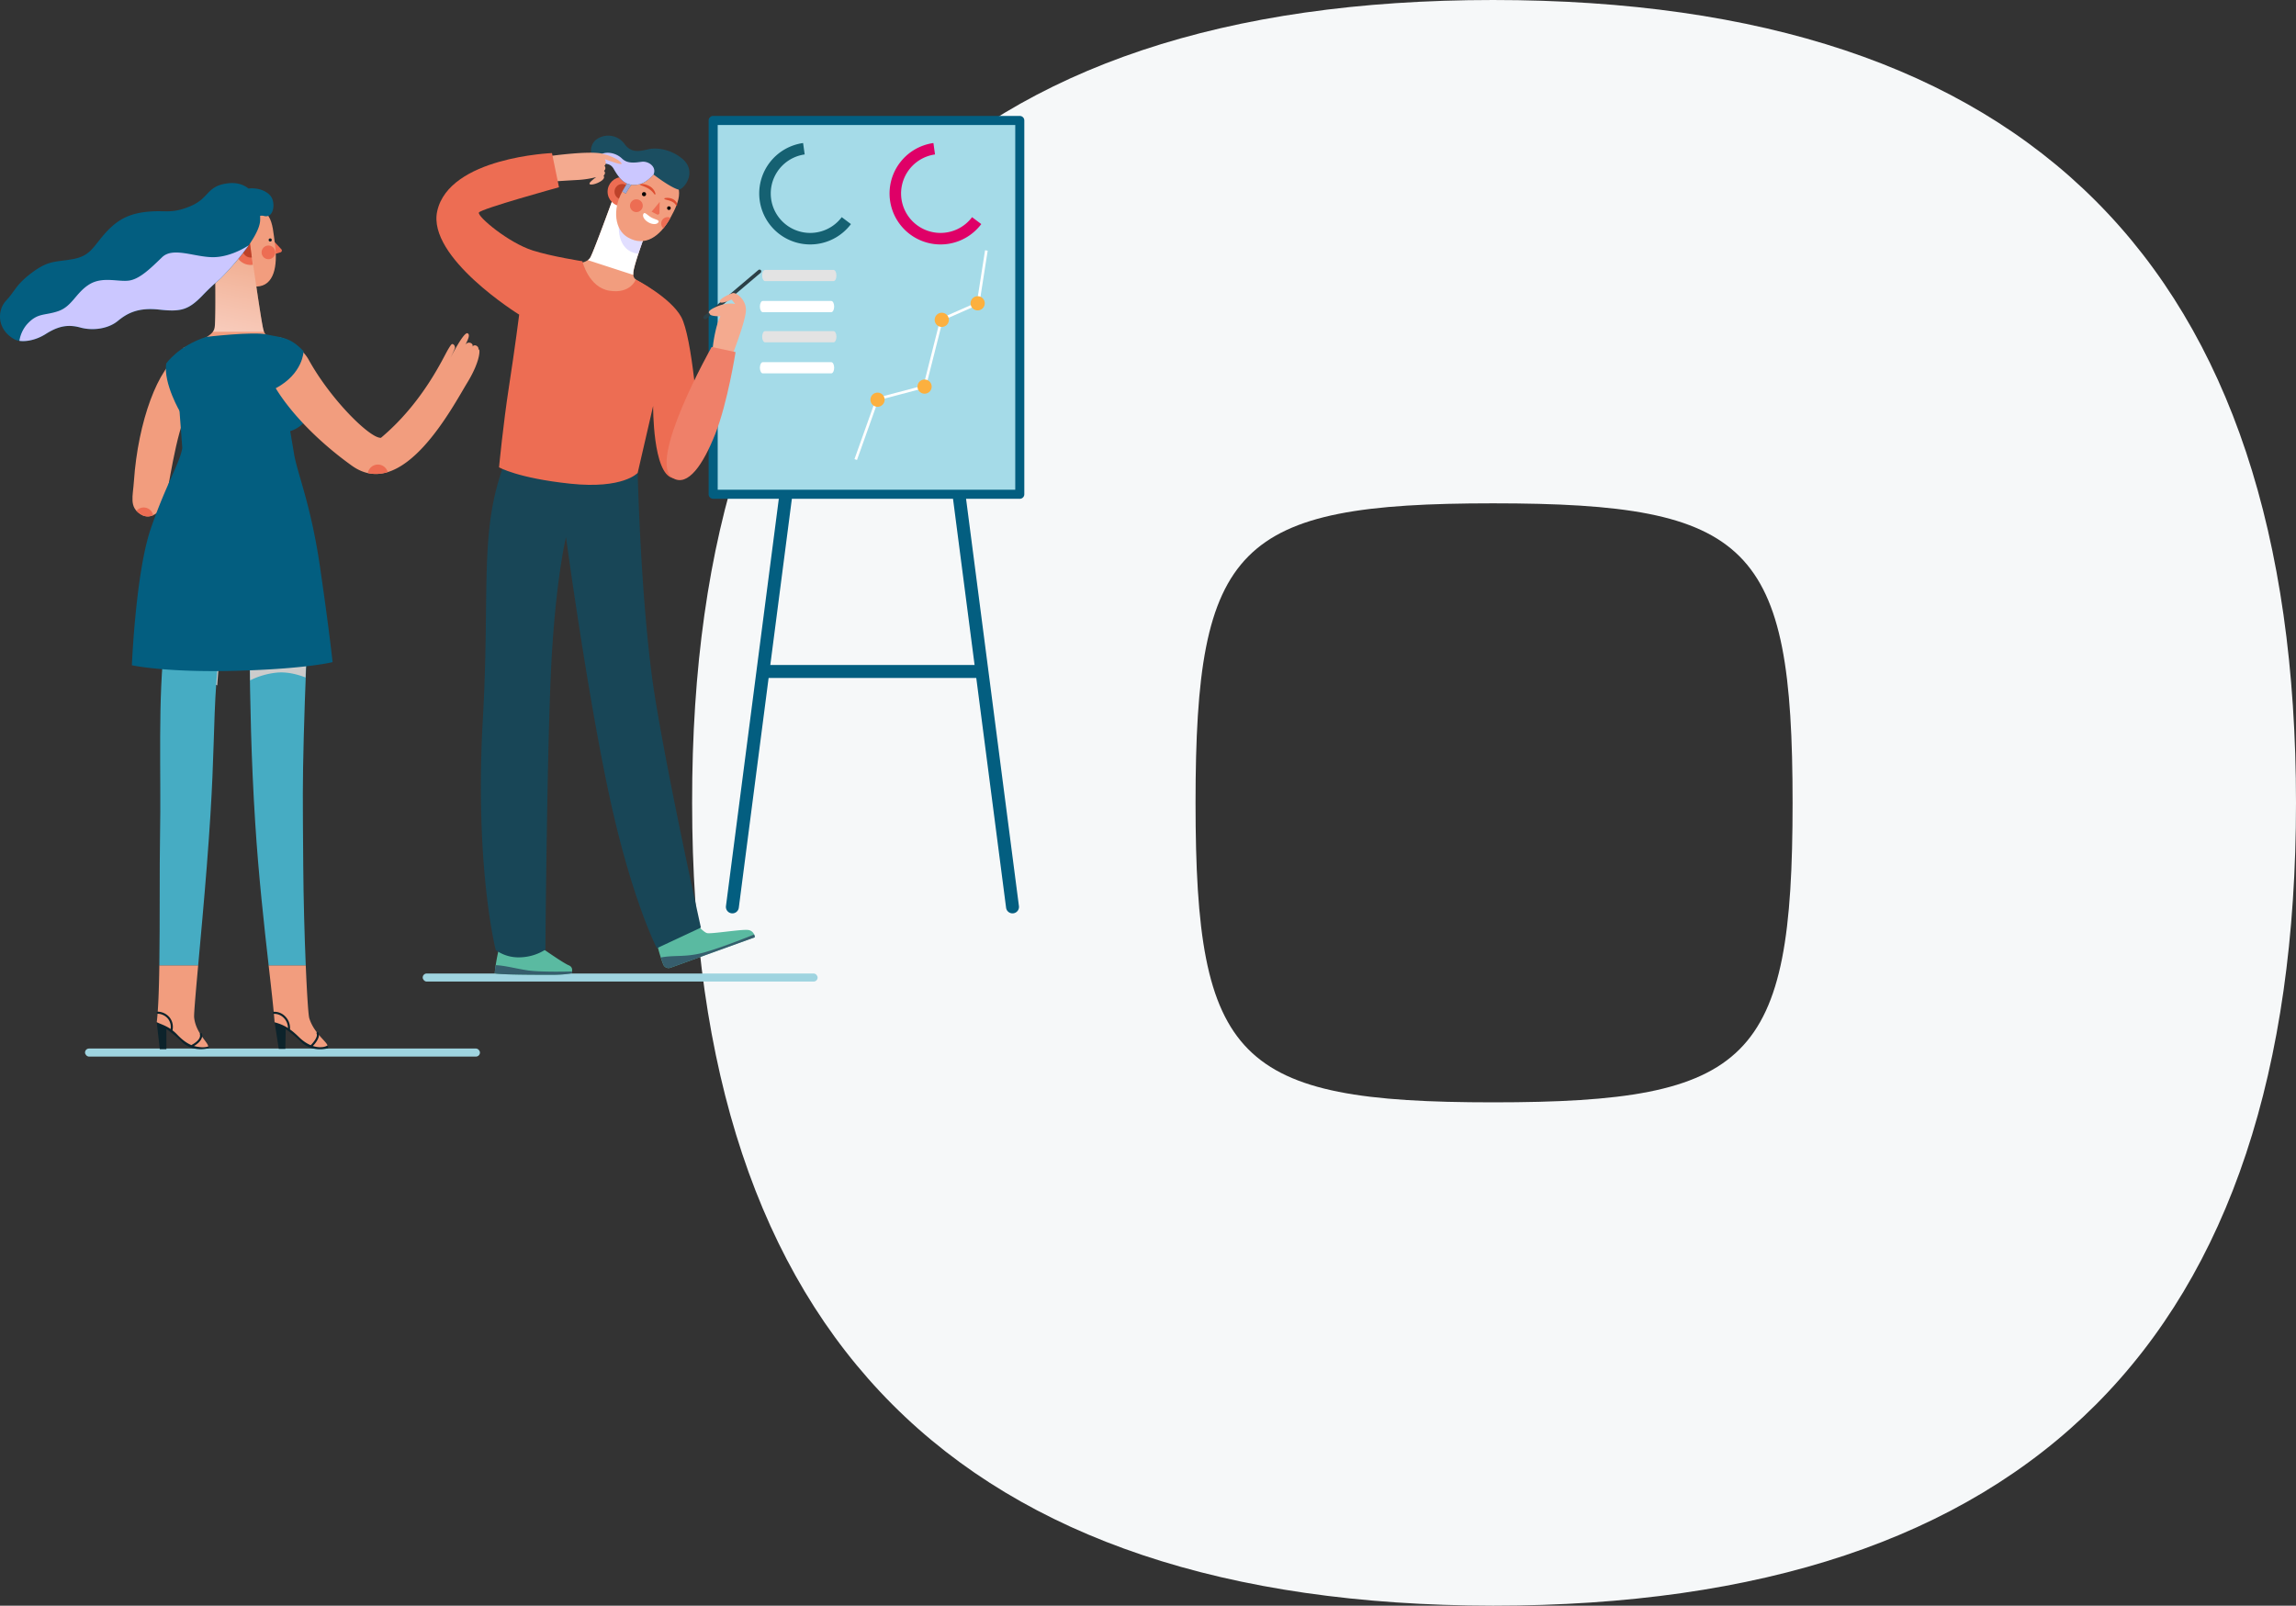 <svg xmlns="http://www.w3.org/2000/svg" xmlns:xlink="http://www.w3.org/1999/xlink" width="1162.713" height="813.269" viewBox="0 0 1162.713 813.269">
  <rect x="0" y="0" width="1162.713" height="813.269" fill="#333333" stroke="none"/>
  <defs>
    <linearGradient id="linear-gradient" x1="-13.876" y1="-68.917" x2="-13.962" y2="-68.074" gradientUnits="objectBoundingBox">
      <stop offset="0" stop-color="#f0c3a8"/>
      <stop offset="1" stop-color="#fff"/>
    </linearGradient>
    <linearGradient id="linear-gradient-2" x1="0.589" y1="0.071" x2="0.456" y2="1.021" xlink:href="#linear-gradient"/>
  </defs>
  <g id="Grupo_3749" data-name="Grupo 3749" transform="translate(-3394 -15281.279)">
    <path id="Trazado_24591" data-name="Trazado 24591" d="M673.522,30.81q-406.109,0-405.582,406.634,0,406.109,405.582,406.634c271.785,0,406.631-135.9,406.631-406.634S945.307,30.81,673.522,30.81Zm0,558.332c-129.578,0-150.648-21.069-150.648-151.7s21.07-151.7,150.648-151.7c130.628,0,151.7,21.069,151.7,151.7S804.15,589.142,673.522,589.142Z" transform="translate(3476.56 15250.47)" fill="#f6f8f9"/>
    <g id="Grupo_3744" data-name="Grupo 3744" transform="translate(2332.408 14840.482)">
      <rect id="Rectángulo_2887" data-name="Rectángulo 2887" width="155.268" height="189.335" transform="translate(1422.75 501.81)" fill="#a5dbe8"/>
      <path id="Trazado_22664" data-name="Trazado 22664" d="M1578.018,693.438H1422.75a2.293,2.293,0,0,1-2.293-2.293V501.81a2.293,2.293,0,0,1,2.293-2.293h155.268a2.292,2.292,0,0,1,2.293,2.293V691.145A2.292,2.292,0,0,1,1578.018,693.438Zm-152.975-4.586h150.683V504.1H1425.043Z" fill="#035e80"/>
    </g>
    <path id="Trazado_24592" data-name="Trazado 24592" d="M1444.389,619.438a25.806,25.806,0,0,1,11.892-46.194l.813,5.779a19.972,19.972,0,1,0,18.759,31.767l4.665,3.5A25.8,25.8,0,0,1,1444.389,619.438Z" transform="translate(2344.408 14780.482)" fill="#156172"/>
    <path id="Trazado_24593" data-name="Trazado 24593" d="M1444.389,619.438a25.806,25.806,0,0,1,11.892-46.194l.813,5.779a19.972,19.972,0,1,0,18.759,31.767l4.665,3.5A25.8,25.8,0,0,1,1444.389,619.438Z" transform="translate(2410.408 14780.482)" fill="#df0067"/>
    <path id="Trazado_24594" data-name="Trazado 24594" d="M1438.478,903.411a3.233,3.233,0,0,1-.426-.028,3.275,3.275,0,0,1-2.827-3.669l26.861-207.025a3.276,3.276,0,1,1,6.5.843l-26.861,207.024A3.277,3.277,0,0,1,1438.478,903.411Z" transform="translate(2326.408 14840.482)" fill="#035e80"/>
    <path id="Trazado_24595" data-name="Trazado 24595" d="M1465.331,903.411a3.233,3.233,0,0,0,.426-.028,3.275,3.275,0,0,0,2.827-3.669l-26.862-207.025a3.276,3.276,0,1,0-6.5.843l26.862,207.024A3.277,3.277,0,0,0,1465.331,903.411Z" transform="translate(2441.408 14840.482)" fill="#035e80"/>
    <path id="Trazado_24604" data-name="Trazado 24604" d="M1564.036,784.175H1454.445a3.3,3.3,0,0,1,0-6.551h109.591a3.3,3.3,0,0,1,0,6.551Z" transform="translate(2326.408 14840.482)" fill="#035e80"/>
    <path id="Trazado_24596" data-name="Trazado 24596" d="M1482.7,537.187h-34.673c-.814,0-1.473-1.271-1.473-2.839s.659-2.839,1.473-2.839H1482.7c.813,0,1.473,1.271,1.473,2.839S1483.514,537.187,1482.7,537.187Z" transform="translate(2333.408 14886.482)" fill="#e3e3e3"/>
    <path id="Trazado_24597" data-name="Trazado 24597" d="M1482.7,537.187h-34.673c-.814,0-1.473-1.271-1.473-2.839s.659-2.839,1.473-2.839H1482.7c.813,0,1.473,1.271,1.473,2.839S1483.514,537.187,1482.7,537.187Z" transform="translate(2333.408 14917.482)" fill="#e3e3e3"/>
    <path id="Trazado_24598" data-name="Trazado 24598" d="M1497.55,552.911h-34.674c-.813,0-1.473-1.271-1.473-2.839s.66-2.839,1.473-2.839h34.674c.814,0,1.473,1.271,1.473,2.839S1498.364,552.911,1497.55,552.911Z" transform="translate(2317.408 14886.483)" fill="#fff"/>
    <path id="Trazado_24599" data-name="Trazado 24599" d="M1497.55,552.911h-34.674c-.813,0-1.473-1.271-1.473-2.839s.66-2.839,1.473-2.839h34.674c.814,0,1.473,1.271,1.473,2.839S1498.364,552.911,1497.55,552.911Z" transform="translate(2317.408 14917.483)" fill="#fff"/>
    <g id="Grupo_3745" data-name="Grupo 3745" transform="translate(3826.721 15408.039)">
      <path id="Trazado_22655" data-name="Trazado 22655" d="M1613.322,1463.459l-1.268-.452,11.028-30.936,23.915-6.326,8.594-33.955,18.455-8.145,4.133-26.4,1.33.208-4.247,27.128-18.527,8.177-8.627,34.087-24,6.347Z" transform="translate(-1612.055 -1357.243)" fill="#fff"/>
    </g>
    <path id="Trazado_24600" data-name="Trazado 24600" d="M1691.271,1508.016a3.589,3.589,0,1,1-5.049-.507A3.588,3.588,0,0,1,1691.271,1508.016Z" transform="translate(2173.725 13966.804)" fill="#fcb03f"/>
    <path id="Trazado_24601" data-name="Trazado 24601" d="M1711.151,1430.813a3.589,3.589,0,1,1-5.05-.508A3.588,3.588,0,0,1,1711.151,1430.813Z" transform="translate(2162.552 14010.191)" fill="#fcb03f"/>
    <path id="Trazado_24602" data-name="Trazado 24602" d="M1752.636,1411.687a3.589,3.589,0,1,1-5.05-.507A3.589,3.589,0,0,1,1752.636,1411.687Z" transform="translate(2139.238 14020.939)" fill="#fcb03f"/>
    <path id="Trazado_24603" data-name="Trazado 24603" d="M1636.886,1523.178a3.589,3.589,0,1,1-5.05-.508A3.589,3.589,0,0,1,1636.886,1523.178Z" transform="translate(2204.288 13958.282)" fill="#fcb03f"/>
    <rect id="Rectángulo_3477" data-name="Rectángulo 3477" width="200" height="4.085" rx="2.042" transform="translate(3437.053 15812.353)" fill="#9fd4e0"/>
    <rect id="Rectángulo_3476" data-name="Rectángulo 3476" width="200" height="4.085" rx="2.042" transform="translate(3608.053 15774.353)" fill="#9fd4e0"/>
    <g id="Grupo_3746" data-name="Grupo 3746" transform="translate(2808.051 14575.58)">
      <path id="Trazado_24199" data-name="Trazado 24199" d="M838.674,1186.033a86.779,86.779,0,0,0-2.185,12.509c.022.89,21.375.9,28.671.9s10.123-.781,10.123-.781,1.531-2.885-1.345-4.06-14.1-9.085-14.1-9.085Z" fill="#5abaa1"/>
      <path id="Trazado_24200" data-name="Trazado 24200" d="M918.357,1182.232a74.553,74.553,0,0,0,3.443,11.885,2.88,2.88,0,0,0,3.691,1.732l42.675-15.4a3.791,3.791,0,0,0-3.558-3.736c-3.558-.356-18.678,2.135-20.635,1.6s-6.226-5.514-6.226-5.514Z" fill="#5abaa1"/>
      <path id="Trazado_24201" data-name="Trazado 24201" d="M882.3,858.081a18.73,18.73,0,0,0,3.855,6.278c3.078,1.014,6.081,2.148,8.979,3.039a20.854,20.854,0,0,0,8.691-2.7c5.23-2.742,9.806-6.665,14.291-10.728-9.059-7-11.8-5.7-11.442-10.292.393-5.077,9.814-29.656,9.814-29.656L895.9,807.579s-8.882,24.4-10.867,28.3c-1.2,2.359-4.564,3.165-9.176,3.715A123.435,123.435,0,0,0,882.3,858.081Z" fill="#f29d7e"/>
      <path id="Trazado_24202" data-name="Trazado 24202" d="M906.664,844.936a7.641,7.641,0,0,1,.007-1.254c.393-5.077,9.814-29.656,9.814-29.656L895.9,807.579s-8.882,24.4-10.867,28.3a4.368,4.368,0,0,1-1.4,1.578Z" fill="url(#linear-gradient)" style="mix-blend-mode: multiply;isolation: isolate"/>
      <path id="Trazado_24203" data-name="Trazado 24203" d="M906.67,833.641a15.515,15.515,0,0,0,2.523.627c2.95-8.463,5.869-16.329,5.869-16.329l-14.705-4.675C897.907,822.677,899.741,831.39,906.67,833.641Z" fill="#cbc7ff" opacity="0.58" style="mix-blend-mode: multiply;isolation: isolate"/>
      <circle id="Elipse_927" data-name="Elipse 927" cx="7.402" cy="7.402" r="7.402" transform="translate(893.636 795.383)" fill="#ed6d53"/>
      <circle id="Elipse_928" data-name="Elipse 928" cx="3.901" cy="3.901" r="3.901" transform="translate(897.138 798.885)" fill="#bd422a"/>
      <path id="Trazado_24204" data-name="Trazado 24204" d="M925.3,816.3c-5.114,9.094-12.688,14.668-21.362,9.66-6.683-3.759-7.955-14.178-2.84-23.271s11.542-15.182,21.362-9.66C933.276,799.106,930.419,807.2,925.3,816.3Z" fill="#f29d7e"/>
      <circle id="Elipse_929" data-name="Elipse 929" cx="1.045" cy="1.045" r="1.045" transform="translate(911.049 802.991)"/>
      <circle id="Elipse_930" data-name="Elipse 930" cx="0.92" cy="0.92" r="0.92" transform="translate(923.77 810.2)"/>
      <path id="Trazado_24205" data-name="Trazado 24205" d="M921.2,817.319a3.243,3.243,0,0,0,.685,4.025A34.849,34.849,0,0,0,925.3,816.3c.055-.1.108-.194.162-.292A3.241,3.241,0,0,0,921.2,817.319Z" fill="#ed6d53"/>
      <circle id="Elipse_931" data-name="Elipse 931" cx="3.243" cy="3.243" r="3.243" transform="translate(904.973 806.641)" fill="#ed6d53"/>
      <path id="Trazado_24206" data-name="Trazado 24206" d="M920.027,807.951l-.126,5.578a.89.89,0,0,1-1.3.769l-2.666-1.392Z" fill="#ed6d53"/>
      <path id="Trazado_24207" data-name="Trazado 24207" d="M919.366,818.264c-.684,1.218-2.938,1.25-5.034.071s-3.24-3.121-2.555-4.339,1.9.663,3.995,1.841S920.051,817.047,919.366,818.264Z" fill="#fff"/>
      <path id="Trazado_24208" data-name="Trazado 24208" d="M904.041,797.662l-2.939,5.023,1.73,1.1a41.1,41.1,0,0,1,3.339-5.124Z" fill="#1b4e61"/>
      <path id="Trazado_24209" data-name="Trazado 24209" d="M904.041,797.662l-2.939,5.023,1.73,1.1a41.1,41.1,0,0,1,3.339-5.124Z" fill="#cbc7ff" opacity="0.74" style="mix-blend-mode: multiply;isolation: isolate"/>
      <path id="Trazado_24210" data-name="Trazado 24210" d="M929.68,801.784c3.261-.635,9.168-9.337,1.975-15.52-5.535-4.758-12.8-6.083-17.641-4.912s-8.627,1.662-11.791-2.714a10.2,10.2,0,0,0-13.231-2.953,6.981,6.981,0,0,0-1.67,11.177c3.185,2.8,7.073.245,9.4,4.348,3.472,6.131,6.094,7.736,9.187,8.04,4.123.4,7.024-.881,11-5.171C916.91,794.079,925.155,800.544,929.68,801.784Z" fill="#1b4e61"/>
      <path id="Trazado_24211" data-name="Trazado 24211" d="M911.008,787.626c-3.23.4-7.191,1.178-10.062-1.611s-7.265-3.564-9.968-2.473a14.1,14.1,0,0,0-4.009,2.978c.113.118.229.233.353.342,3.185,2.8,7.073.245,9.4,4.348,3.472,6.131,6.094,7.736,9.187,8.04,4.123.4,7.024-.881,11-5.171C918.633,790.087,914.237,787.223,911.008,787.626Z" fill="#cbc7ff" style="mix-blend-mode: multiply;isolation: isolate"/>
      <path id="Trazado_24212" data-name="Trazado 24212" d="M910.529,798.909c.387-.011.773.016,1.164.037a9.786,9.786,0,0,1,1.153.217,8.351,8.351,0,0,1,2.191.919,6.084,6.084,0,0,1,2.861,3.762.312.312,0,0,1-.565.238l-.028-.042a9.572,9.572,0,0,0-1.354-1.556,10.97,10.97,0,0,0-1.63-1.241,14.173,14.173,0,0,0-1.856-.944c-.651-.275-1.327-.512-2.024-.771l-.013-.005a.317.317,0,0,1,.1-.614Z" fill="#de4e31"/>
      <path id="Trazado_24213" data-name="Trazado 24213" d="M922.662,806.033a7.1,7.1,0,0,1,1.894-.078,6.418,6.418,0,0,1,1.892.48,4.42,4.42,0,0,1,1.658,1.185,2.854,2.854,0,0,1,.74,1.958.309.309,0,0,1-.583.132l-.04-.078a3.863,3.863,0,0,0-.972-1.162,5.472,5.472,0,0,0-1.35-.785,12.428,12.428,0,0,0-1.566-.553c-.551-.149-1.116-.3-1.7-.475l-.014,0a.319.319,0,0,1,.041-.62Z" fill="#de4e31"/>
      <path id="Trazado_24214" data-name="Trazado 24214" d="M864.991,784.654s19.479-2.7,25.987-1.112,10.065,4.433,9.709,5.144-8.42-2.371-8.42-2.371,1.186,2.371-.237,3.32a1.731,1.731,0,0,1-.237,2.609s1.3.949-.208,2.461c0,0,1.157,1.156-1.334,2.757s-5.514,2.135-5.781,1.334,3.38-3.38,3.38-3.38a48.1,48.1,0,0,1-9.161,1.424c-4.981.266-12.986.8-12.986.8Z" fill="#f4aa8f"/>
      <path id="Trazado_24215" data-name="Trazado 24215" d="M841.273,940.72c-12.808,34.155-7.1,63.655-10.793,128.909-4.269,75.424,6.523,117.287,6.523,117.287a19.673,19.673,0,0,0,11.978,3.676,25.03,25.03,0,0,0,13.163-3.913s.831-107.562,3.2-148.358,7.235-60.6,7.235-60.6,10.436,77.321,21.821,130.45,24.193,77.8,24.193,77.8l22.3-10.436s-16.129-72.578-23.244-116.694-8.776-113.61-8.776-113.61Z" fill="#184657"/>
      <path id="Trazado_24216" data-name="Trazado 24216" d="M880.883,838.02s3.083,13.283,13.756,14.943,13.282-5.693,13.282-5.693,17.552,9.013,23.007,18.975,9.013,52.892,9.013,64.039-3.083,19.687-13.282,17.552S916.7,911.31,916.7,911.31l-7.827,33.917s-7.353,8.3-34.154,5.455-36.052-8.3-36.052-8.3,2.092-21.895,4.981-40.559c3.083-19.923,5.218-36.763,5.218-36.763s-46.725-28.936-41.507-52.417c6.085-27.381,58.11-29.411,58.11-29.411l3.557,17.314s-39.609,10.911-40.558,12.808,14.882,15.282,27.276,19.212C865.466,835.649,880.883,838.02,880.883,838.02Z" fill="#ed6d53"/>
      <rect id="Rectángulo_3317" data-name="Rectángulo 3317" width="1.82" height="37.909" rx="0.91" transform="translate(970.693 841.864) rotate(49.75)" fill="#2c4047"/>
      <path id="Trazado_24217" data-name="Trazado 24217" d="M945.4,864.585c-.118,1.423,5.381,1.319,5.381,1.319s-1.349,2.239-2.535,7.694a68.7,68.7,0,0,0-1.423,8.894l10.2,2.491s6.167-15.773,6.641-21.584-4.862-9.606-6.522-9.25-7.264,2.994-6.671,4.417,5.959-1.156,5.959-1.156l1.824,2.268s-3.823-1.044-9.3,1.29C942.906,863.547,945.4,864.585,945.4,864.585Z" fill="#f4aa8f"/>
      <path id="Trazado_24218" data-name="Trazado 24218" d="M946.345,881.425l12.1,2.609s-4.032,25.616-10.2,41.27-13.941,27.172-21.583,22.532C913.377,939.772,946.345,881.425,946.345,881.425Z" fill="#ef8069"/>
      <path id="Trazado_24219" data-name="Trazado 24219" d="M853.072,1197.174c-6.355-.977-11.218-2.4-16.092-2.632a35.541,35.541,0,0,0-.491,4c.022.889,21.375.9,28.671.9s10.123-.782,10.123-.782a4.1,4.1,0,0,0,.318-.913C871.3,1197.848,858.771,1198.051,853.072,1197.174Z" fill="#365e6d"/>
      <path id="Trazado_24220" data-name="Trazado 24220" d="M968.166,1180.453a4.3,4.3,0,0,0-.312-1.435c-3.417,1.384-16.546,6.626-25.3,9.084-9.287,2.607-15.145,1.193-21.941,2.576.42,1.266.836,2.454,1.191,3.439a2.88,2.88,0,0,0,3.691,1.732Z" fill="#365e6d"/>
    </g>
    <g id="Grupo_3748" data-name="Grupo 3748" transform="translate(2468.464 14606.739)">
      <path id="Trazado_24221" data-name="Trazado 24221" d="M1004.907,1192.311l1.543,13.626h3.344v-10.219a61.854,61.854,0,0,1,7.658,6.306c2.695,2.823,7.567,4.978,13.94,3.385l-.415-1.369L1011.08,1192Z" fill="#0d232b" style="mix-blend-mode: multiply;isolation: isolate"/>
      <path id="Trazado_24222" data-name="Trazado 24222" d="M1064.594,1192.312l2.126,13.493h3.319l.183-10.043a62.493,62.493,0,0,1,7.633,6.306c2.7,2.823,7.567,4.979,13.939,3.385l-.415-1.368-19.9-12.04Z" fill="#0d232b" style="mix-blend-mode: multiply;isolation: isolate"/>
      <path id="Trazado_24223" data-name="Trazado 24223" d="M1031,1204.589a10.132,10.132,0,0,1-3.987.332c-2.4-.324-6.1-.463-11.68-6.3-4.218-4.411-7.965-5.044-10.422-6.373.765-6.026,1.136-16.563,1.321-28.777H1025.9c-1.29,14.261-2.209,24.737-2.047,26.382C1024.623,1197.675,1030.966,1202.511,1031,1204.589Z" fill="#f29d7e"/>
      <path id="Trazado_24224" data-name="Trazado 24224" d="M1037.617,1001.121l-28.035-1.872c-.848,6.6-1.407,13.663-1.775,21.005a41.687,41.687,0,0,1,20.315-1,26.209,26.209,0,0,1,7.417,2.446C1036.465,1008.517,1037.617,1001.121,1037.617,1001.121Z" fill="#ccc" style="mix-blend-mode: multiply;isolation: isolate"/>
      <path id="Trazado_24225" data-name="Trazado 24225" d="M1091.379,1204.085a6.828,6.828,0,0,1-3.137.844c-2.418.155-6.721-.579-11.364-5.145-4.558-4.481-7.7-6.182-12.284-7.472-.471-6.489-1.621-16.523-3.02-28.845h18.8c.611,14.508,1.306,25.2,1.785,26.784C1084.465,1197.768,1090.947,1202.054,1091.379,1204.085Z" fill="#f29d7e"/>
      <path id="Trazado_24226" data-name="Trazado 24226" d="M1037.108,1000.553s-2.024,13.01-2.859,35.282-.819,37-4.009,77.71c-1.329,17.027-3.028,35.429-4.342,49.922h-19.669c.325-21.94.039-49.3.356-65.736.61-31.411-1.267-69.8,2.495-99.048Z" fill="#46acc3"/>
      <path id="Trazado_24227" data-name="Trazado 24227" d="M1079.1,1112.78c.123,17.112.648,35.885,1.274,50.687h-18.8c-2.248-19.87-5.122-45.673-6.79-72.1-2.109-33.327-2.519-59.184-2.951-89.2l29.341-3.322s-1.182,24.35-1.808,48.716C1078.732,1072.268,1078.841,1077.877,1079.1,1112.78Z" fill="#46acc3"/>
      <path id="Trazado_24228" data-name="Trazado 24228" d="M1052.236,1019.124a38.773,38.773,0,0,1,13.222-3.875c5.338-.594,10.8.884,14.8,2.425.507-13.394.982-23.2.982-23.2l-29.34,3.32C1052.005,1005.091,1052.109,1012.147,1052.236,1019.124Z" fill="#ccc" style="mix-blend-mode: multiply;isolation: isolate"/>
      <path id="Trazado_24229" data-name="Trazado 24229" d="M1063.928,796.415l4.085,4.361a.953.953,0,0,1-.42,1.564l-3.083.934Z" fill="#ed6d53"/>
      <path id="Trazado_24230" data-name="Trazado 24230" d="M1064.777,798.205c1.481,11.074-.463,21.2-9.224,21.467-4.387.133-10.668-10.786-12.7-21.771-2.029-10.968-6.791-16.237,4.508-17.777C1063.59,777.912,1063.3,787.132,1064.777,798.205Z" fill="#f29d7e"/>
      <circle id="Elipse_932" data-name="Elipse 932" cx="3.473" cy="3.473" r="3.473" transform="translate(1058.004 798.889)" fill="#ed6d53"/>
      <path id="Trazado_24231" data-name="Trazado 24231" d="M1009.133,928.433c1.708-4.814,5.122-34.342,11.759-46.979,1.087-2.07,3.276-5.758,4.389-7.765.584-7.5,4.428-26.663-7.986-19.87-11.709,6.406-21.888,34.46-23.931,64.32-.549,8.025-2.467,13.093,3.266,16.8C1002.632,938.81,1007.758,932.309,1009.133,928.433Z" fill="#f29d7e"/>
      <path id="Trazado_24232" data-name="Trazado 24232" d="M999.178,931.664a4.857,4.857,0,0,0-4.533,1.608,9.912,9.912,0,0,0,1.985,1.662,6.388,6.388,0,0,0,6.457.564A4.881,4.881,0,0,0,999.178,931.664Z" fill="#ed6d53"/>
      <path id="Trazado_24233" data-name="Trazado 24233" d="M1055.2,869.272a124.544,124.544,0,0,1,19.582,1.281c.7-4.045.208-7.933-.034-12.071-.135-2.3-2.517-5.111-4.338-7.725a13.976,13.976,0,0,0-7.972-5.684c-1.862-.467-2.927-1.054-3.582-3.768-1.28-5.3-6.087-39.555-6.087-39.555l-18.32,4.116s.522,30.016-.209,34.647c-.669,4.238-7.563,6.5-15.972,10.3,4.788,6.364,6.289,15.676,5.509,23.618C1033.04,867.487,1045.053,869.467,1055.2,869.272Z" fill="#f29d7e"/>
      <path id="Trazado_24234" data-name="Trazado 24234" d="M1059.26,842.584a8.019,8.019,0,0,1-.408-1.279c-1.28-5.3-6.087-39.555-6.087-39.555l-18.32,4.116s.522,30.016-.209,34.647a4.667,4.667,0,0,1-.908,2.071Z" opacity="0.47" fill="url(#linear-gradient-2)" style="mix-blend-mode: multiply;isolation: isolate"/>
      <path id="Trazado_24235" data-name="Trazado 24235" d="M1062.788,845.073c2.964,2.169,9.247,21.02,9.247,21.02l7.966,1.239s-5.222-13.187-9.028-17.258A17.351,17.351,0,0,0,1062.788,845.073Z" fill="#0d232b"/>
      <path id="Trazado_24236" data-name="Trazado 24236" d="M1087.591,961.674c-4.753-32.537-11.813-47.943-13.276-58.057l-1.814-10.7a15.9,15.9,0,0,0,10.358-10.115c2.925-8.408-4.021-16.939-4.021-16.939s-4.875-.975-24.129-.487a185.976,185.976,0,0,0-33.878,3.9l-4.387,13.405,1.407,18.815c-1.341,7.8-8.253,18.41-15.931,40.711s-9.6,69.284-9.6,69.284,16.817,3.777,52.888,2.8c35.48-.958,48.746-4.387,48.746-4.387S1092.343,994.211,1087.591,961.674Z" fill="#035e80"/>
      <path id="Trazado_24237" data-name="Trazado 24237" d="M1058.962,853c-.729,14.154,18.965,38.978,44.823,57.453s51.015-30.017,58.392-42.1,6.444-18.233,5.574-16.6c.619-1.733-1.954-3.222-2.978-1.621.8-1.753-2.317-3.052-3.535-.953.693-1.676,2.818-5.123,1.048-5.831s-7.4,10.043-8.85,12.833c.659-1.294,1.923-3.828,2.411-5.159a1.847,1.847,0,0,0-1.005-2.2c-.589-.2-.991.407-2.266,2.487-2.551,4.162-12.592,26.91-34.1,44.965-5.31.531-25.356-19.117-36.64-39.561C1076.958,847.87,1059.733,837.994,1058.962,853Z" fill="#f29d7e"/>
      <path id="Trazado_24238" data-name="Trazado 24238" d="M1116.351,909.869a5.177,5.177,0,0,0-4.545,4.28,19.483,19.483,0,0,0,10.084-.495A5.178,5.178,0,0,0,1116.351,909.869Z" fill="#ed6d53"/>
      <g id="Grupo_3605" data-name="Grupo 3605">
        <path id="Trazado_24239" data-name="Trazado 24239" d="M1053.575,808.656a7.927,7.927,0,1,1-2.1-15.714Z" fill="#ed6d53"/>
        <path id="Trazado_24240" data-name="Trazado 24240" d="M1053.078,804.939a4.177,4.177,0,0,1-1.107-8.281Z" fill="#bd422a"/>
      </g>
      <path id="Trazado_24241" data-name="Trazado 24241" d="M1063.429,775.288c-1.287-3.3-6.34-5.906-12.073-5.26-2.656-2.154-6.27-3.246-10.977-2.567-10.418,1.5-8.8,7.57-18.588,11.583s-12.459,1.758-21.913,2.776-15.17,4.24-21.159,10.942-7.341,11.309-15.973,12.955-12.241.406-20.743,6.706-8.6,9.264-13.331,14.323-4.67,14.7,4.1,19.615c3.19,1.787,9.986,1.124,15.88-2.614s10.87-5.141,17.506-3.323,14.334.543,18.988-3.276,10.128-7.009,21.113-5.773,14.753,0,21.467-6.8a118.052,118.052,0,0,1,9.387-8.877s19.755-19.608,20.155-29.5c.031-.777.026-1.558-.008-2.337a4.506,4.506,0,0,1,1.924.056C1063.618,785.141,1064.9,779.052,1063.429,775.288Z" fill="#035e80"/>
      <path id="Trazado_24242" data-name="Trazado 24242" d="M1033.427,804.8c-9.381,0-20.248-5.337-25.8.016s-11.085,10.887-16.5,11.795-13.578-2.243-20.39,1.987-8.657,11.116-15.711,13.534-10.424.656-15.882,6.734a17.018,17.018,0,0,0-3.794,8.308c3.555.529,8.7-.515,13.3-3.431,5.893-3.738,10.87-5.141,17.506-3.323s14.334.543,18.988-3.276,10.128-7.009,21.113-5.773,14.753,0,21.467-6.8a118.052,118.052,0,0,1,9.387-8.877,144.015,144.015,0,0,0,14.378-16.914S1042.808,804.8,1033.427,804.8Z" fill="#cbc7ff" style="mix-blend-mode: multiply;isolation: isolate"/>
      <circle id="Elipse_933" data-name="Elipse 933" cx="0.797" cy="0.797" r="0.797" transform="translate(1061.571 795.29)" fill="#0d232b"/>
      <path id="Trazado_24243" data-name="Trazado 24243" d="M1030.064,845.161s23.9-2.788,30.622-1.2,11.505.885,18.585,8.5c0,0-.177,11.328-14.16,18.763s-48.19,12.3-48.19,12.3-8.761-14.735-7.212-24.869C1009.709,858.657,1015.859,849.674,1030.064,845.161Z" fill="#035e80"/>
      <path id="Trazado_24244" data-name="Trazado 24244" d="M1071.882,1196.095h-.025a.532.532,0,0,1-.506-.555,7.316,7.316,0,0,0-2.167-5.486,6.574,6.574,0,0,0-4.911-1.991.531.531,0,0,1-.05-1.06,7.619,7.619,0,0,1,5.711,2.3,8.379,8.379,0,0,1,2.478,6.285A.533.533,0,0,1,1071.882,1196.095Z" fill="#0d232b" style="mix-blend-mode: multiply;isolation: isolate"/>
      <path id="Trazado_24245" data-name="Trazado 24245" d="M1083.3,1204.789a.526.526,0,0,1-.381-.161.531.531,0,0,1,.011-.751c1.087-1.053,3.735-4.155,2.944-5.83a.531.531,0,1,1,.96-.453c1.254,2.656-2.709,6.6-3.165,7.046A.527.527,0,0,1,1083.3,1204.789Z" fill="#0d232b" style="mix-blend-mode: multiply;isolation: isolate"/>
      <path id="Trazado_24246" data-name="Trazado 24246" d="M1012.408,1196.626a.556.556,0,0,1-.09-.008.531.531,0,0,1-.434-.613,6.671,6.671,0,0,0-1.275-5.463,7.057,7.057,0,0,0-5.2-2.546.531.531,0,0,1,.05-1.061,8.122,8.122,0,0,1,5.974,2.942,7.705,7.705,0,0,1,1.494,6.307A.531.531,0,0,1,1012.408,1196.626Z" fill="#0d232b" style="mix-blend-mode: multiply;isolation: isolate"/>
      <path id="Trazado_24247" data-name="Trazado 24247" d="M1022.9,1204.746a.531.531,0,0,1-.235-1.008c.049-.024,4.9-2.456,4.1-5.31a.531.531,0,0,1,1.023-.286c1.036,3.7-4.425,6.434-4.658,6.549A.529.529,0,0,1,1022.9,1204.746Z" fill="#0d232b" style="mix-blend-mode: multiply;isolation: isolate"/>
    </g>
  </g>
</svg>
